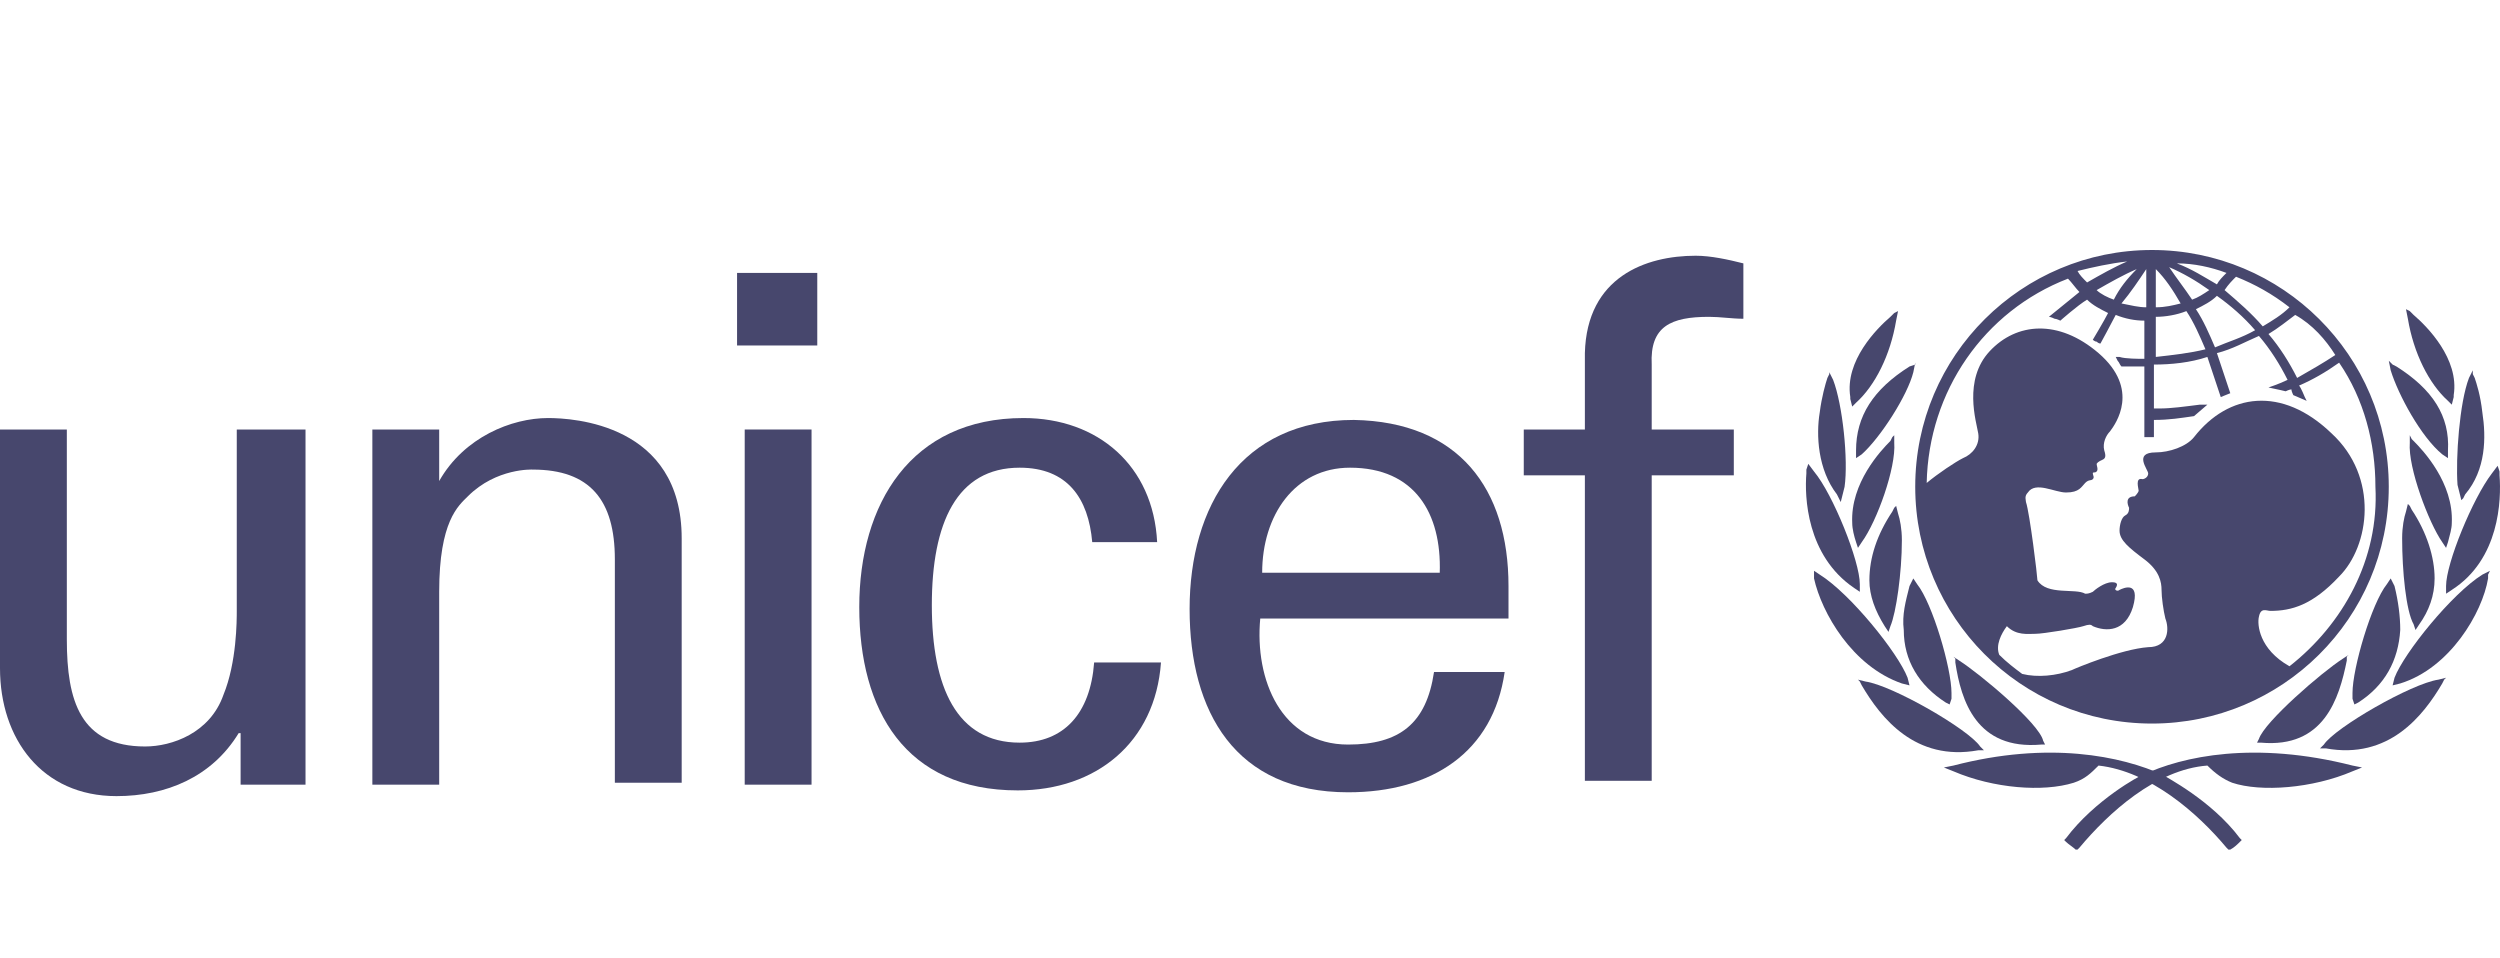 <svg xmlns="http://www.w3.org/2000/svg" width="120" height="46" viewBox="0 0 120 46" fill="none"><path d="M103.296 12C97.064 12 91.931 17.041 91.931 23.365C91.931 29.598 96.972 34.731 103.296 34.731C109.529 34.731 114.661 29.69 114.661 23.365C114.661 17.041 109.529 12 103.296 12ZM112.095 17.041C111.545 17.408 110.904 17.774 110.262 18.141C109.895 17.408 109.437 16.674 108.887 16.033C109.345 15.758 109.804 15.391 110.17 15.116C110.995 15.575 111.637 16.308 112.095 17.041ZM107.329 13.283C108.246 13.65 109.07 14.108 109.895 14.75C109.529 15.116 109.07 15.391 108.612 15.666C108.062 15.025 107.421 14.475 106.779 13.925C106.962 13.65 107.146 13.466 107.329 13.283ZM108.246 15.85C107.604 16.216 106.962 16.399 106.321 16.674C106.046 16.033 105.771 15.391 105.404 14.841C105.771 14.658 106.137 14.475 106.412 14.2C107.054 14.658 107.696 15.208 108.246 15.85ZM106.871 13.1C106.687 13.283 106.504 13.466 106.412 13.65C105.771 13.283 105.221 12.917 104.488 12.642C105.313 12.642 106.137 12.825 106.871 13.1ZM106.046 13.925C105.771 14.108 105.496 14.291 105.221 14.383C104.854 13.833 104.488 13.375 104.121 12.825C104.763 13.1 105.404 13.466 106.046 13.925ZM103.479 12.917C103.938 13.375 104.304 13.925 104.671 14.566C104.304 14.658 103.938 14.75 103.479 14.75V12.917ZM103.479 15.208C103.938 15.208 104.488 15.116 104.946 14.933C105.313 15.483 105.588 16.125 105.862 16.766C105.129 16.949 104.304 17.041 103.479 17.133V15.208ZM103.021 12.917V14.75C102.655 14.75 102.288 14.658 101.83 14.566C102.288 14.016 102.655 13.466 103.021 12.917ZM101.463 14.383C101.188 14.291 100.821 14.108 100.638 13.925C101.28 13.558 101.921 13.191 102.563 12.917C102.105 13.375 101.738 13.833 101.463 14.383ZM102.105 12.55C101.463 12.825 100.821 13.191 100.18 13.558C99.996 13.375 99.813 13.191 99.722 13.008C100.455 12.825 101.28 12.642 102.105 12.55ZM109.895 31.981C108.429 31.156 108.337 29.965 108.429 29.598C108.52 29.14 108.795 29.323 108.979 29.323C109.987 29.323 110.995 29.048 112.278 27.673C113.745 26.207 114.203 22.907 111.912 20.799C109.529 18.508 106.962 18.874 105.313 20.982C104.946 21.441 104.121 21.715 103.479 21.715C102.38 21.715 103.113 22.54 103.113 22.724C103.113 22.907 102.929 22.999 102.838 22.999C102.471 22.907 102.655 23.457 102.655 23.549C102.655 23.64 102.471 23.824 102.471 23.824C102.013 23.824 102.105 24.19 102.196 24.374C102.196 24.465 102.196 24.648 102.013 24.74C101.83 24.832 101.738 25.198 101.738 25.473C101.738 25.932 102.196 26.298 102.929 26.848C103.663 27.398 103.754 27.948 103.754 28.315C103.754 28.681 103.846 29.323 103.938 29.69C104.121 30.148 104.121 31.064 103.113 31.064C101.83 31.156 99.63 32.073 99.447 32.164C98.713 32.439 97.797 32.531 97.064 32.348C96.697 32.073 96.33 31.798 95.964 31.431C95.78 30.973 96.055 30.423 96.33 30.056C96.788 30.515 97.338 30.423 97.705 30.423C98.072 30.423 99.722 30.148 99.996 30.056C100.271 29.965 100.363 29.965 100.455 30.056C101.096 30.331 102.013 30.331 102.38 29.14C102.746 27.857 101.921 28.223 101.738 28.315C101.646 28.406 101.463 28.315 101.555 28.223C101.738 27.948 101.463 27.948 101.371 27.948C101.005 27.948 100.546 28.315 100.455 28.406C100.271 28.498 100.18 28.498 100.088 28.498C99.63 28.223 98.255 28.59 97.797 27.857C97.797 27.673 97.43 24.648 97.247 24.099C97.247 24.007 97.155 23.824 97.338 23.64C97.705 23.09 98.622 23.64 99.172 23.64C99.813 23.64 99.905 23.365 100.088 23.182C100.271 22.999 100.363 23.09 100.455 22.999C100.546 22.907 100.455 22.815 100.455 22.724C100.455 22.632 100.546 22.724 100.638 22.632C100.73 22.54 100.638 22.357 100.638 22.265C100.821 21.991 101.188 22.174 101.005 21.624C100.913 21.257 101.096 20.891 101.28 20.707C101.555 20.341 102.746 18.691 100.73 16.949C98.805 15.3 96.788 15.483 95.505 16.858C94.222 18.233 94.864 20.249 94.955 20.799C95.047 21.349 94.68 21.807 94.222 21.991C93.856 22.174 93.031 22.724 92.481 23.182C92.572 18.782 95.23 14.933 99.263 13.375C99.447 13.558 99.63 13.833 99.813 14.016C99.355 14.383 98.347 15.208 98.347 15.208C98.347 15.208 98.438 15.208 98.622 15.3C98.713 15.3 98.897 15.391 98.897 15.391C98.897 15.391 99.722 14.658 100.18 14.383C100.455 14.658 100.821 14.841 101.188 15.025C101.005 15.391 100.455 16.308 100.455 16.308C100.455 16.308 100.546 16.399 100.638 16.399C100.73 16.491 100.821 16.491 100.821 16.491C100.821 16.491 101.371 15.483 101.555 15.116C102.013 15.3 102.471 15.391 102.929 15.391V17.224C102.655 17.224 102.013 17.224 101.738 17.133H101.555L101.646 17.316C101.738 17.408 101.738 17.499 101.83 17.591C102.013 17.591 102.655 17.591 102.929 17.591V20.982H103.388V20.157C104.121 20.157 104.671 20.066 105.313 19.974L105.954 19.424H105.588C104.854 19.516 104.213 19.607 103.663 19.607C103.663 19.607 103.479 19.607 103.388 19.607V17.499C104.213 17.499 105.129 17.408 105.954 17.133C106.137 17.683 106.596 19.058 106.596 19.058L107.054 18.874C107.054 18.874 106.596 17.499 106.412 16.949C107.146 16.766 107.787 16.399 108.429 16.125C108.979 16.766 109.437 17.499 109.804 18.233C109.437 18.416 108.887 18.599 108.887 18.599C109.345 18.691 109.712 18.782 109.712 18.782C109.712 18.782 109.895 18.691 109.987 18.691C109.987 18.782 110.079 18.966 110.079 18.966L110.72 19.241L110.629 19.058C110.629 19.058 110.445 18.599 110.354 18.508C110.995 18.233 111.637 17.866 112.278 17.408C113.47 19.149 114.02 21.257 114.02 23.365C114.203 26.848 112.462 29.965 109.895 31.981Z" fill="#47476D"></path><path d="M90.922 15.025L90.739 15.208C90.098 15.758 88.54 17.316 88.814 19.057V19.149L88.906 19.516L89.089 19.332C90.006 18.508 90.739 17.041 91.014 15.391L91.106 14.933L90.922 15.025Z" fill="#47476D"></path><path d="M87.806 17.958L87.715 18.141C87.623 18.416 87.44 19.058 87.348 19.791C87.165 20.891 87.256 22.54 88.173 23.732L88.356 24.099L88.54 23.365C88.723 22.082 88.448 19.424 87.99 18.233L87.806 17.866V17.958Z" fill="#47476D"></path><path d="M86.706 22.541V22.724C86.615 23.824 86.706 26.665 88.998 28.223L89.272 28.406V28.04C89.272 26.94 87.989 23.732 87.073 22.632L86.798 22.265L86.706 22.541Z" fill="#47476D"></path><path d="M87.073 27.765C87.44 29.415 88.906 31.981 91.29 32.806L91.656 32.898L91.564 32.531C91.106 31.34 88.815 28.498 87.348 27.582L87.073 27.398V27.765Z" fill="#47476D"></path><path d="M91.932 17.499L91.657 17.591C89.915 18.691 89.09 19.974 89.09 21.624V21.99L89.365 21.807C90.282 20.982 91.565 18.966 91.84 17.866L91.932 17.408V17.499Z" fill="#47476D"></path><path d="M90.832 20.982L90.74 21.166C90.282 21.624 88.815 23.182 88.907 25.107C88.907 25.382 88.999 25.748 89.09 26.023L89.182 26.298L89.365 26.023C90.099 25.015 91.015 22.449 90.924 21.257V20.891L90.832 20.982Z" fill="#47476D"></path><path d="M90.923 24.373L90.831 24.557C90.098 25.657 89.731 26.756 89.731 27.856C89.731 28.59 90.006 29.323 90.465 30.056L90.648 30.331L90.74 30.056C91.015 29.415 91.29 27.49 91.29 25.932C91.29 25.382 91.198 24.923 91.106 24.648L91.015 24.282L90.923 24.373Z" fill="#47476D"></path><path d="M91.656 28.131C91.473 28.865 91.289 29.506 91.381 30.239C91.381 31.706 92.114 32.898 93.397 33.722L93.581 33.814L93.672 33.539V33.264C93.672 32.073 92.756 28.956 92.022 28.04L91.839 27.765L91.656 28.131Z" fill="#47476D"></path><path d="M89.272 32.714L89.364 32.898C90.281 34.456 91.93 36.564 94.955 36.014H95.23L95.047 35.831C94.497 35.006 90.831 32.898 89.547 32.714L89.181 32.623L89.272 32.714Z" fill="#47476D"></path><path d="M93.764 36.747L93.306 36.839L93.764 37.022C95.689 37.847 98.072 38.03 99.538 37.572C100.088 37.389 100.363 37.114 100.73 36.747C103.205 37.022 105.496 39.039 106.871 40.688L106.962 40.78H107.054C107.237 40.688 107.421 40.505 107.512 40.413L107.604 40.322L107.512 40.23C106.137 38.397 103.938 37.297 103.846 37.205C101.83 36.289 98.347 35.556 93.764 36.747Z" fill="#47476D"></path><path d="M93.856 31.614V31.798C94.131 33.631 94.864 36.014 97.98 35.739H98.164L98.072 35.556C97.889 34.731 95.047 32.348 94.039 31.706L93.764 31.523L93.856 31.614Z" fill="#47476D"></path><path d="M115.487 14.841L115.578 15.3C115.853 16.95 116.587 18.416 117.503 19.241L117.686 19.424L117.778 19.058V18.966C118.053 17.224 116.495 15.666 115.853 15.116L115.67 14.933L115.487 14.841Z" fill="#47476D"></path><path d="M118.694 17.774L118.511 18.141C118.052 19.333 117.869 21.991 117.961 23.274L118.144 24.007L118.236 23.915L118.327 23.732C119.336 22.541 119.336 20.982 119.152 19.791C119.061 18.966 118.877 18.416 118.786 18.141L118.694 17.958V17.774Z" fill="#47476D"></path><path d="M119.886 22.357L119.611 22.724C118.695 23.915 117.411 27.032 117.411 28.132V28.498L117.686 28.315C119.978 26.848 120.069 24.007 119.978 22.816V22.632L119.886 22.357Z" fill="#47476D"></path><path d="M119.519 27.398L119.153 27.582C117.686 28.498 115.395 31.34 114.937 32.531L114.845 32.898L115.212 32.806C117.595 32.073 119.153 29.415 119.428 27.765V27.582L119.519 27.398Z" fill="#47476D"></path><path d="M114.662 17.316L114.753 17.774C115.12 18.966 116.22 20.982 117.228 21.807L117.503 21.991V21.624C117.595 19.974 116.77 18.691 115.028 17.591L114.845 17.499L114.662 17.316Z" fill="#47476D"></path><path d="M115.67 20.891V21.257C115.578 22.449 116.586 25.107 117.228 26.023L117.411 26.298L117.503 26.023C117.595 25.657 117.686 25.382 117.686 25.107C117.778 23.182 116.311 21.624 115.853 21.166L115.761 21.074L115.67 20.891Z" fill="#47476D"></path><path d="M115.578 24.19L115.487 24.557C115.395 24.832 115.303 25.29 115.303 25.84C115.303 27.398 115.487 29.323 115.853 29.965L115.945 30.24L116.128 29.965C116.586 29.323 116.861 28.59 116.861 27.765C116.861 26.757 116.495 25.565 115.762 24.465L115.67 24.282L115.578 24.19Z" fill="#47476D"></path><path d="M114.753 27.765L114.57 28.04C113.837 28.956 112.92 32.073 112.92 33.264C112.92 33.264 112.92 33.447 112.92 33.539L113.012 33.814L113.195 33.722C114.478 32.898 115.12 31.706 115.212 30.239C115.212 29.598 115.12 28.865 114.937 28.131L114.753 27.765Z" fill="#47476D"></path><path d="M117.412 32.531L117.045 32.623C115.762 32.806 112.095 34.914 111.546 35.739L111.362 35.922H111.637C114.662 36.472 116.312 34.364 117.228 32.806L117.32 32.623L117.412 32.531Z" fill="#47476D"></path><path d="M102.839 37.205C102.747 37.205 100.547 38.397 99.172 40.23L99.081 40.322L99.172 40.413C99.264 40.505 99.539 40.688 99.631 40.78H99.722L99.814 40.688C101.189 39.039 103.48 36.931 105.955 36.747C106.321 37.114 106.688 37.389 107.146 37.572C108.521 38.03 110.996 37.847 112.921 37.022L113.379 36.839L112.921 36.747C108.246 35.556 104.763 36.289 102.839 37.205Z" fill="#47476D"></path><path d="M112.737 31.431L112.462 31.614C111.454 32.256 108.705 34.639 108.43 35.464L108.338 35.647H108.521C111.546 35.922 112.279 33.539 112.646 31.706V31.523L112.737 31.431Z" fill="#47476D"></path><path d="M35.379 13.1H39.229V16.583H35.379V13.1ZM35.746 20.616H38.954V37.664H35.746V20.616Z" fill="#47476D"></path><path d="M14.665 20.616V37.664H11.549V35.189H11.457C10.174 37.297 7.974 38.214 5.591 38.214C2.016 38.214 0 35.464 0 32.073V20.616H3.208V30.698C3.208 33.631 3.85 35.831 6.966 35.831C8.249 35.831 10.082 35.189 10.724 33.356C11.365 31.798 11.365 29.781 11.365 29.323V20.616H14.665Z" fill="#47476D"></path><path d="M21.081 23.09C22.272 20.982 24.564 20.066 26.305 20.066C27.497 20.066 32.721 20.341 32.721 25.84V37.572H29.513V26.848C29.513 24.007 28.322 22.54 25.572 22.54C25.572 22.54 23.831 22.449 22.456 23.824C21.997 24.282 21.081 25.015 21.081 28.406V37.664H17.873V20.616H21.081V23.09Z" fill="#47476D"></path><path d="M52.427 26.023C52.244 23.915 51.236 22.449 48.944 22.449C45.919 22.449 44.728 25.107 44.728 29.048C44.728 32.989 45.919 35.647 48.944 35.647C51.052 35.647 52.335 34.272 52.519 31.798H55.727C55.452 35.647 52.61 37.939 48.852 37.939C43.445 37.939 41.245 34.089 41.245 29.14C41.245 24.19 43.72 20.066 49.127 20.066C52.702 20.066 55.36 22.357 55.543 26.023H52.427Z" fill="#47476D"></path><path d="M60.492 29.689C60.217 32.623 61.501 35.739 64.709 35.739C67.183 35.739 68.466 34.731 68.833 32.256H72.224C71.674 36.105 68.741 38.03 64.709 38.03C59.301 38.03 57.101 34.181 57.101 29.231C57.101 24.282 59.576 20.157 64.984 20.157C70.025 20.249 72.408 23.457 72.408 28.131V29.689H60.492ZM69.108 27.49C69.2 24.648 67.916 22.449 64.8 22.449C62.142 22.449 60.584 24.74 60.584 27.49H69.108Z" fill="#47476D"></path><path d="M76.074 37.48V22.815H73.141V20.616H76.074V16.949C76.166 13.283 79.007 12.275 81.39 12.275C82.124 12.275 82.948 12.458 83.682 12.642V15.3C83.132 15.3 82.582 15.208 82.032 15.208C80.199 15.208 79.191 15.666 79.282 17.499V20.616H83.223V22.815H79.282V37.48H76.074Z" fill="#47476D"></path></svg>